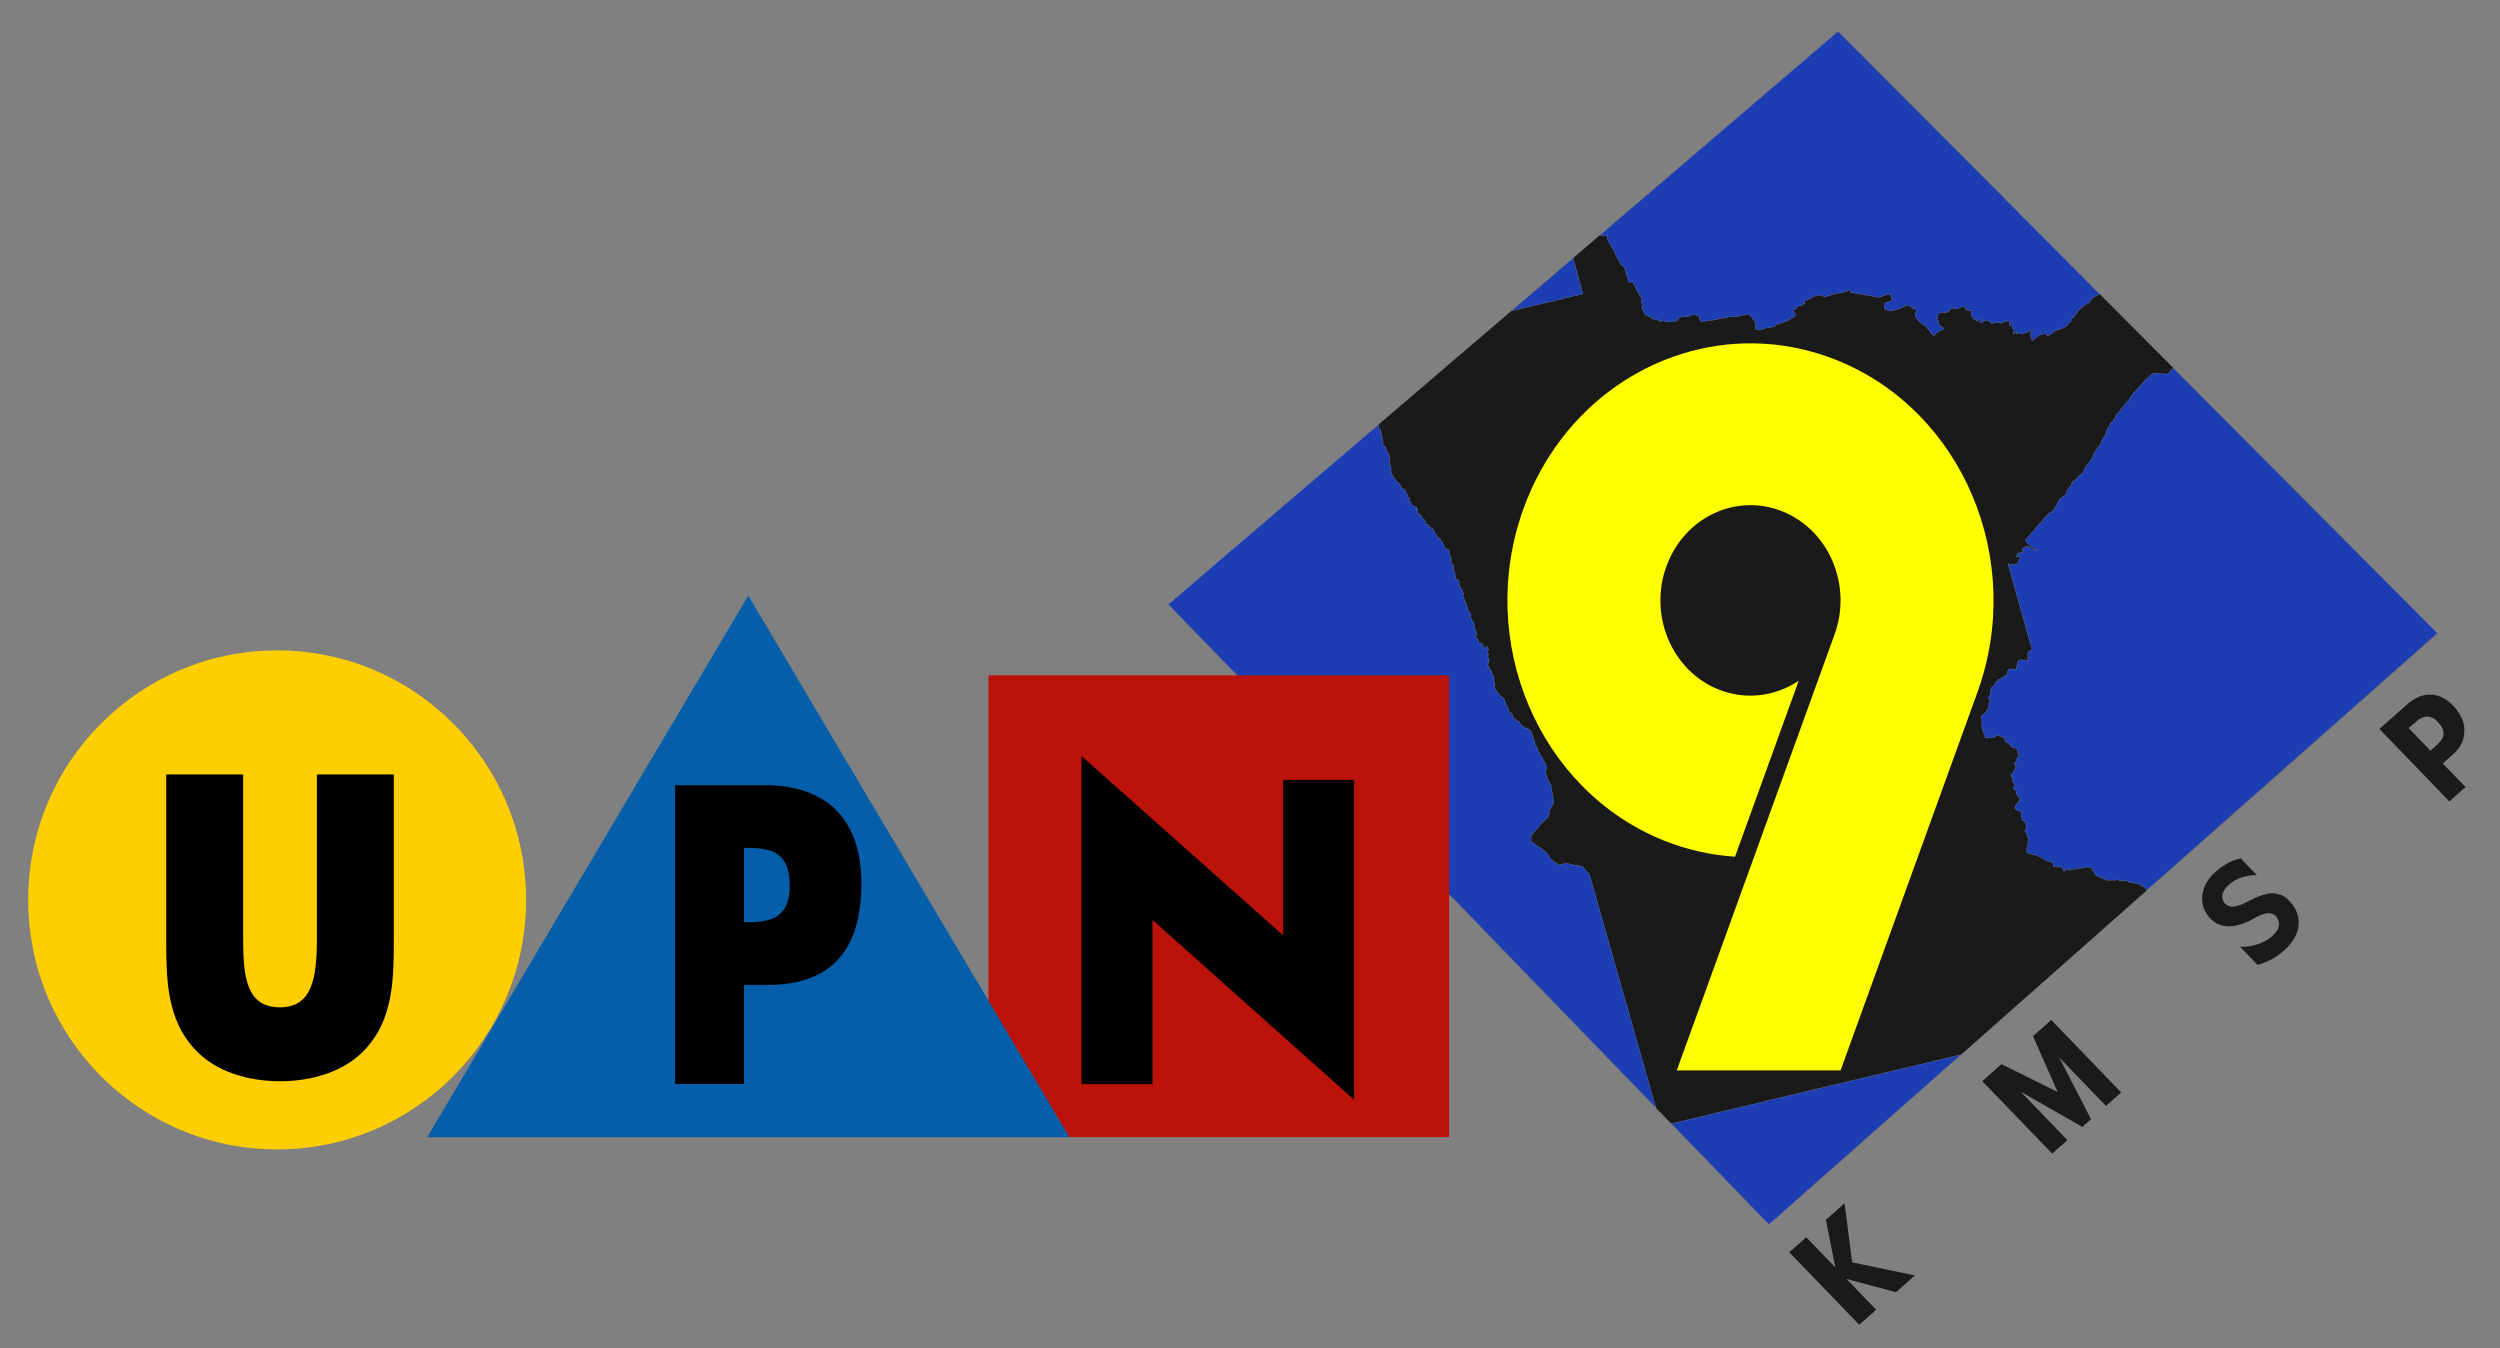 <?xml version="1.0" encoding="UTF-8" standalone="no"?>
<!-- Created with Inkscape (http://www.inkscape.org/) -->

<svg
   width="422.435mm"
   height="227.837mm"
   viewBox="0 0 422.435 227.837"
   version="1.1"
   id="svg1"
   inkscape:version="1.3.2 (091e20e, 2023-11-25, custom)"
   sodipodi:docname="KMSP (1995).svg"
   xmlns:inkscape="http://www.inkscape.org/namespaces/inkscape"
   xmlns:sodipodi="http://sodipodi.sourceforge.net/DTD/sodipodi-0.dtd"
   xmlns="http://www.w3.org/2000/svg"
   xmlns:svg="http://www.w3.org/2000/svg">
  <rect x="0" y="0" width="422.435" height="227.837" fill="#808080" stroke="none"/>
  <sodipodi:namedview
     id="namedview1"
     pagecolor="#ffffff"
     bordercolor="#000000"
     borderopacity="0.25"
     inkscape:showpageshadow="2"
     inkscape:pageopacity="0.0"
     inkscape:pagecheckerboard="0"
     inkscape:deskcolor="#d1d1d1"
     inkscape:document-units="mm"
     inkscape:zoom="0.69219276"
     inkscape:cx="1224.3699"
     inkscape:cy="408.12331"
     inkscape:window-width="1920"
     inkscape:window-height="991"
     inkscape:window-x="-9"
     inkscape:window-y="-9"
     inkscape:window-maximized="1"
     inkscape:current-layer="layer1" />
  <defs
     id="defs1" />
  <g
     inkscape:label="Layer 1"
     inkscape:groupmode="layer"
     id="layer1"
     transform="translate(73.554,-40.481)">
    <path
       id="rect2"
       style="fill:#1a1a1a;fill-rule:evenodd;stroke-width:5.019;stroke-miterlimit:3.5;paint-order:markers stroke fill"
       d="M 123.859,142.616 237.039,45.774 338.323,147.492 225.349,247.398 Z"
       sodipodi:nodetypes="ccccc" />
    <path
       id="path28"
       style="fill:#1d3db3;fill-opacity:1;stroke:#d9d9d9;stroke-width:0.028;stroke-miterlimit:5;stroke-dasharray:none;stroke-opacity:1"
       d="m 237.028,45.788 c -12.803,10.973 -27.487,23.542 -40.212,34.421 l 0.485,0.132 0.335,-0.078 0.42,-0.015 -0.066,0.352 0.09,0.382 1.127,1.945 0.115,0.428 0.983,1.776 0.051,0.106 0.597,0.436 0.731,2.575 0.603,-0.144 1.539,2.824 0.003,0.015 0.06,0.288 -0.135,0.127 0.081,0.124 0.004,0.009 0.018,0.269 0.239,0.308 -0.187,0.165 -0.066,0.124 0.01,0.204 0.289,0.344 0.05,0.247 0.108,0.259 0.148,0.274 v 5.29e-4 l 0.072,0.042 0.339,0.099 0.133,0.056 0.178,0.117 0.191,0.074 0.171,0.122 -0.021,0.005 0.029,0.02 0.037,0.124 0.104,0.056 0.448,-0.003 0.203,0.102 0.202,0.049 0.137,0.081 0.127,0.099 0.089,0.031 0.377,-0.034 0.237,-0.076 0.142,0.009 0.086,0.047 0.205,0.207 0.114,0.016 0.161,-0.046 0.312,-0.042 0.183,0.016 0.265,-0.06 0.27,-0.032 0.173,-0.004 0.256,0.022 0.107,-0.038 0.138,-0.088 0.203,-0.335 0.029,-0.1 0.038,-0.048 0.047,-0.032 0.193,-0.035 0.326,-0.117 0.09,-0.018 0.127,0.012 0.213,0.054 0.317,-0.013 0.203,-0.028 0.268,-0.095 0.343,-0.239 0.359,-0.018 0.19,0.022 0.183,0.104 0.197,-0.021 0.095,0.047 0.079,0.105 0.144,0.116 0.051,0.065 0.049,0.132 0.027,0.387 0.019,0.064 0.113,0.102 0.008,0.007 0.08,0.038 0.053,0.009 0.216,-0.022 0.2,0.029 0.19,-0.042 0.276,-0.11 0.215,-0.036 0.419,-0.037 0.216,0.012 0.361,-0.085 0.247,-0.024 0.316,-0.069 0.183,-0.09 0.183,0.016 0.277,-0.081 0.09,-0.068 0.106,-0.031 0.047,0.054 0.081,-0.003 0.144,-0.059 0.183,-0.027 0.163,0.026 0.119,-0.024 0.418,-0.164 0.124,-0.018 0.226,0.029 0.277,-0.007 0.256,-0.05 0.058,0.004 0.139,0.042 0.207,-0.01 0.339,-0.052 0.192,-0.072 0.018,-0.018 0.01,-0.048 0.052,-0.022 0.502,-0.014 0.685,-0.146 0.152,-0.017 0.069,0.006 0.075,0.022 0.075,0.041 0.209,0.276 0.09,0.041 0.041,0.036 0.088,0.124 0.091,0.209 0.2,0.236 0.112,0.1 0.043,0.063 0.082,0.181 0.012,0.049 0.021,0.175 v 0.161 l -0.022,0.148 0.008,0.041 0.045,0.086 0.025,0.08 -0.006,0.053 -0.069,0.144 -0.006,0.039 0.004,0.048 0.031,0.064 0.085,0.076 0.071,0.03 0.235,0.059 0.095,0.037 0.074,0.045 0.193,-0.031 0.246,-0.068 0.163,-0.047 0.134,-0.012 0.07,-0.01 0.198,-0.108 0.182,-0.061 0.168,-0.022 0.275,-0.085 0.119,-0.004 0.183,0.021 0.074,-0.012 0.302,-0.119 0.349,-0.069 0.206,-0.091 0.037,-0.037 0.025,-0.031 0.038,-0.099 0.015,-0.144 0.043,-0.076 0.059,-0.044 0.048,-0.005 0.112,0.095 0.096,0.046 0.121,0.028 0.044,-0.005 0.085,-0.043 0.035,-0.031 0.079,-0.123 0.062,-0.06 0.124,-0.032 0.155,0.023 0.047,-0.007 0.296,-0.136 0.288,-0.063 0.122,-0.062 0.141,-0.104 0.247,-0.101 0.056,-0.035 0.248,-0.235 0.346,-0.136 0.251,-0.129 0.033,-0.036 0.06,-0.121 0.015,-0.133 -0.017,-0.175 -0.046,-0.135 -0.139,-0.153 -0.179,-0.32 -0.009,-0.09 0.009,-0.034 0.485,-0.159 0.071,-0.065 0.079,-0.146 0.044,-0.052 0.189,-0.163 0.085,-0.097 0.056,-0.039 0.021,-0.005 0.023,0.043 0.117,0.072 0.081,-0.003 0.202,-0.099 0.244,-0.057 0.053,-0.065 0.003,-0.036 0.054,-0.164 0.125,0.026 h 0.02 l 0.019,-0.025 0.01,-0.031 -0.015,-0.06 0.01,-0.255 0.007,-0.042 0.011,-0.008 1.668,-0.842 0.917,-0.211 0.551,0.254 0.104,0.069 0.048,0.032 0.676,-0.205 1.02,-0.317 2.021,-0.379 0.523,-0.337 0.1,0.005 0.166,0.565 0.4,-0.057 0.456,0.179 0.304,-0.035 3.614,0.653 1.301,-0.502 0.467,-0.019 0.286,0.496 0.069,0.092 0.008,0.015 0.003,0.086 0.01,0.018 0.028,0.009 -0.003,0.004 -0.077,0.145 v 0.005 l 0.003,0.034 0.056,0.028 0.05,0.04 -0.048,0.079 -0.105,0.066 -0.204,0.036 -0.146,-0.012 -0.105,0.163 -0.46,0.082 -0.249,0.134 0.027,0.275 -0.07,0.33 0.032,0.067 -0.022,0.205 0.612,0.375 0.503,-0.02 0.165,0.055 1.518,-0.476 0.69,-0.353 0.425,-0.118 0.15,-0.024 0.396,0.291 0.08,0.073 0.104,-0.003 0.045,0.013 0.039,0.047 0.003,0.033 0.155,0.142 0.404,0.028 0.093,0.334 -0.18,0.843 0.275,0.476 0.474,0.493 0.339,0.297 0.108,0.131 0.147,0.095 0.054,-0.032 0.064,0.019 0.254,0.184 0.301,0.365 0.274,0.309 0.11,0.109 0.138,0.164 0.073,0.092 -0.003,0.069 0.033,0.05 0.018,0.007 0.045,-0.024 0.004,0.047 0.016,0.056 0.04,0.055 0.101,0.046 0.028,0.058 0.016,0.066 0.018,0.027 0.141,0.127 0.095,0.071 0.117,-0.099 0.119,-0.231 0.069,-0.045 0.146,-0.064 0.019,-0.061 0.044,-0.034 0.029,-0.002 0.043,0.025 0.027,-0.006 0.111,-0.112 0.067,-0.023 0.113,-0.115 0.627,-0.252 0.183,-0.151 -0.138,-0.198 -0.384,-0.147 -0.124,-0.134 -0.006,-0.13 -0.041,0.005 -0.023,-0.036 -0.187,-0.24 0.005,-0.486 -0.299,-0.199 -0.013,-0.175 0.169,-0.067 -0.014,-0.514 0.428,-0.428 0.802,-0.036 0.068,0.013 0.073,0.064 0.193,-0.059 -0.014,-0.032 -0.02,-0.02 0.047,-0.127 0.182,0.002 0.025,0.039 h 0.013 l 0.268,-0.153 -0.034,-0.084 0.016,-0.057 0.249,-0.224 0.313,-0.139 0.097,0.236 1,-0.199 0.174,-0.021 0.075,-0.137 0.215,-0.088 0.215,-0.041 0.202,0.233 0.063,0.011 0.027,0.051 -0.034,0.063 0.086,0.224 0.181,-0.001 0.185,0.156 0.624,-0.028 -0.074,0.669 0.09,0.254 0.143,0.152 0.121,0.377 0.366,0.054 0.259,0.275 0.067,0.002 0.007,0.02 v 0.017 l 0.024,0.024 0.022,-0.003 0.069,-0.102 v -0.046 l -0.05,-0.016 -0.003,-0.069 0.025,-0.023 0.206,-0.048 0.112,0.024 0.004,0.012 0.024,0.043 0.049,0.05 0.018,0.07 -0.093,0.069 0.021,0.082 -0.003,0.087 0.05,0.078 0.085,-0.02 0.043,-0.001 0.134,0.028 0.063,-0.019 0.011,-0.041 0.049,-0.071 0.149,-0.079 0.152,-0.061 0.081,-0.077 0.163,-0.021 0.015,0.008 0.024,0.012 0.044,-0.008 0.193,-0.064 0.244,0.223 0.383,0.131 0.154,0.29 0.346,-0.127 0.115,-0.055 0.096,-0.027 0.05,0.001 0.295,-0.137 0.047,0.072 0.124,0.042 0.234,0.031 0.123,-0.021 0.097,0.138 0.056,-0.01 0.067,-0.125 0.317,-0.08 0.021,-0.03 0.022,-0.095 0.08,-0.025 0.079,0.085 0.11,0.037 0.082,-0.009 0.054,-0.031 -0.046,-0.135 0.069,-0.008 0.497,0.018 0.122,0.112 0.014,0.127 -0.005,0.044 -0.121,0.225 -0.008,0.054 0.016,0.204 0.035,0.029 0.092,-0.091 0.15,-0.061 0.092,0.031 0.084,0.279 0.003,0.163 -0.017,0.03 0.148,0.163 0.04,0.007 0.046,-0.01 0.024,0.019 0.021,0.054 0.036,0.257 -0.03,0.195 -0.062,0.067 -0.036,0.174 0.003,0.031 0.017,0.023 0.172,-0.009 0.185,-0.121 0.016,-0.038 -0.028,-0.039 0.163,-0.115 0.013,0.116 -0.031,0.171 0.155,0.059 0.084,0.003 0.096,-0.052 0.077,-0.018 0.054,0.023 0.027,-0.057 -0.01,-0.069 0.162,-0.11 0.024,0.005 0.018,0.022 -0.014,0.09 0.349,0.258 0.444,-0.241 0.505,-0.128 0.221,-0.171 0.307,-0.121 0.159,0.104 -0.254,0.322 0.084,0.711 0.112,0.217 0.01,0.228 0.198,0.089 0.408,-0.356 0.931,-0.623 0.455,-0.074 0.278,-0.122 0.082,0.018 0.02,0.109 0.254,0.239 v 0.057 l 0.03,0.012 0.157,-0.021 0.269,-0.197 0.412,-0.195 0.166,-0.262 0.136,-0.144 0.128,0.036 0.248,-0.187 0.189,-0.087 0.083,0.043 0.011,0.031 0.079,-0.011 0.046,-0.024 0.019,-0.026 0.011,-0.024 0.051,-0.045 0.189,-0.067 0.059,-0.001 0.177,-0.045 0.232,-0.081 0.242,-0.181 0.183,-0.05 0.274,-0.211 0.207,-0.37 0.142,-0.135 0.203,-0.137 0.303,-0.667 0.159,0.034 0.11,-0.123 0.281,-0.464 0.291,-0.305 -0.025,-0.044 -0.006,-0.01 -0.03,-0.04 -0.011,-0.039 0.007,-0.032 0.324,-0.202 0.028,-0.052 0.031,-0.115 0.098,-0.088 0.192,-0.119 0.095,-0.076 0.038,-0.124 0.091,-0.114 0.033,0.001 0.022,0.026 0.092,-0.021 0.18,-0.098 0.022,-0.114 0.105,-0.089 0.238,-0.101 0.147,-0.043 0.006,-0.002 0.018,0.01 0.066,-0.002 0.13,-0.075 0.013,-0.068 0.157,-0.189 0.159,-0.096 -0.035,-0.058 0.404,-0.554 0.924,-0.504 0.19,-0.065 0.059,-0.089 c -0.329,-0.32 -14.469,-14.659 -44.177,-44.357 z m -44.766,38.315 -10.403,8.902 c 4.144,-0.967 7.924,-1.87 12.061,-2.866 -0.563,-2.006 -1.105,-3.988 -1.658,-6.036 z m 101.458,18.606 -0.44,0.248 -0.139,0.356 -0.579,0.397 -2.156,-0.199 -0.653,0.494 -0.817,0.712 -2.069,2.303 -0.585,0.783 -0.031,0.08 0.034,0.098 -0.06,0.11 -0.079,0.095 -0.16,0.059 -0.182,0.164 -1.266,1.629 -0.142,0.214 -0.232,0.101 -0.421,0.843 -0.277,0.463 -0.152,0.092 -0.336,0.405 -0.018,0.166 -0.216,0.375 -0.165,0.11 -0.172,0.376 -0.175,0.741 -0.259,0.352 -0.453,0.754 -0.119,0.415 -0.159,0.336 -0.068,0.011 -0.075,0.081 -0.263,0.361 -0.532,0.846 -0.35,0.784 -0.034,0.167 -0.252,0.298 -0.173,0.321 -0.196,0.137 -0.309,0.387 -0.449,0.825 -0.053,0.172 -0.297,0.43 -0.374,0.171 -0.146,0.144 -0.154,0.312 -0.931,0.706 -0.191,0.609 -0.145,0.175 -0.075,0.021 -0.13,0.141 -0.198,0.292 -0.132,0.284 -0.044,0.38 -0.251,0.251 -0.085,0.152 -0.671,0.401 -0.467,0.705 -0.556,0.956 -0.024,0.162 -0.419,0.422 -0.324,0.25 -0.169,0.042 -0.112,0.078 -0.458,0.556 -0.212,0.12 -0.346,0.467 -0.112,0.222 -0.614,0.591 -0.496,0.578 -0.172,0.329 -0.262,0.195 -0.709,0.798 -0.02,0.161 -0.394,0.35 -0.109,0.197 0.212,0.324 0.656,0.587 0.988,0.675 0.233,0.059 -0.079,0.083 -0.298,-0.058 -1.352,-0.738 -0.359,0.089 -0.159,0.051 -0.347,0.323 -0.069,0.146 0.044,0.161 0.061,0.062 -0.031,0.253 -0.041,0.031 -0.131,0.01 -0.261,-0.043 -0.116,0.099 -0.085,0.034 -0.202,0.028 -0.037,0.043 v 0.131 l -0.054,0.108 -0.069,0.061 -0.046,0.061 -0.009,0.042 0.039,0.102 0.144,0.023 0.303,-0.049 0.124,0.059 0.038,0.033 0.035,0.095 -0.009,0.078 -0.051,0.096 -0.11,0.061 -0.079,0.077 -0.09,0.192 -0.065,0.103 -0.012,0.061 0.104,0.128 0.027,0.053 -0.003,0.043 -0.07,0.099 -0.088,0.073 -0.076,0.021 -0.156,-0.036 -0.098,0.016 -0.116,0.104 -0.127,0.051 -0.338,-0.169 -0.048,0.054 -0.079,0.179 -0.087,0.029 -0.057,-0.042 -0.063,-0.106 -0.087,-0.01 -0.102,0.019 -0.059,-0.025 -0.035,-0.057 -0.037,-0.11 -0.081,-0.002 -0.003,0.056 0.02,0.069 0.279,0.941 0.141,0.5 0.696,2.478 0.051,0.209 0.114,0.414 0.322,1.149 0.075,0.274 0.025,0.09 0.661,2.338 0.022,0.062 0.032,0.115 0.004,0.022 0.047,0.163 0.02,0.068 0.04,0.156 0.018,0.07 0.344,1.253 0.137,0.476 0.303,1.089 0.094,0.323 0.371,1.293 0.236,0.868 0.028,0.097 -0.079,0.055 -0.152,0.051 -0.22,0.135 -0.143,0.115 -0.031,0.032 -0.043,0.076 -0.024,0.091 -0.006,0.191 0.007,0.051 -0.02,0.127 -0.025,0.07 0.011,0.051 0.067,0.15 0.016,0.152 -0.003,0.029 -0.027,0.058 -0.044,0.057 -0.003,0.046 0.014,0.072 0.021,0.047 -0.026,0.04 -0.104,0.084 -0.078,0.027 -0.211,0.022 -0.193,-0.028 -0.228,-0.01 -0.349,-0.101 -0.05,-0.004 -0.19,0.058 -0.134,0.098 -0.115,0.106 -0.093,0.154 -0.01,0.117 0.019,0.064 -0.055,0.193 -0.026,0.053 -0.007,0.071 -0.003,0.043 0.027,0.078 -0.042,0.08 -0.098,0.086 -0.02,0.078 0.025,0.062 0.021,0.019 0.053,0.021 0.003,0.019 -0.041,0.092 -0.076,0.082 -0.06,0.037 -0.137,0.005 -0.112,-0.022 -0.12,0.037 -0.253,-0.055 -0.354,-0.017 -0.051,0.005 -0.09,0.046 -0.057,0.048 -0.11,0.133 -0.101,0.224 -0.046,0.039 -0.018,0.032 0.033,0.18 0.042,0.087 0.007,0.123 -0.01,0.018 -0.175,0.059 -0.144,0.109 -0.099,0.025 -0.096,0.071 -0.154,0.154 -0.231,0.08 -0.095,0.093 -0.09,0.115 -0.167,0.023 -0.079,0.084 -0.028,0.013 -0.151,-0.022 -0.045,0.023 -0.018,0.02 0.004,0.027 0.076,0.151 -0.003,0.037 -0.327,0.081 -0.056,0.052 -0.162,0.212 -0.083,0.129 -0.005,0.031 0.044,0.079 -0.009,0.031 -0.124,0.093 -0.238,0.251 -0.08,0.027 -0.077,0.051 -0.07,0.1 -0.112,0.232 -0.14,0.441 -0.014,0.127 0.036,0.101 0.019,0.295 -0.005,0.035 -0.074,0.143 -0.065,0.035 -0.161,0.178 -0.033,0.046 -0.041,0.105 0.01,0.074 0.031,0.055 0.106,0.154 0.052,0.051 0.069,0.094 0.034,0.112 -0.005,0.069 -0.036,0.078 -0.105,0.109 -0.051,0.084 -0.05,0.147 -0.009,0.195 0.032,0.239 -0.003,0.23 -0.197,0.321 -0.065,0.061 -0.011,0.057 -0.011,0.062 -0.063,0.102 -0.05,0.05 -0.065,0.033 -0.145,0.174 -0.037,0.085 -0.029,0.022 -0.098,0.032 -0.08,0.091 -0.033,0.03 -0.108,0.036 -0.021,0.036 0.019,0.078 -0.004,0.015 -0.043,0.028 -0.171,0.065 -0.049,0.053 -0.046,0.09 0.007,0.061 0.038,0.072 0.028,0.31 0.051,0.052 v 0.013 l -0.05,0.212 0.067,0.339 0.027,0.244 -0.027,0.165 0.003,0.118 0.027,0.222 -0.013,0.051 0.018,0.129 0.034,0.049 0.026,0.081 0.01,0.128 0.025,0.082 0.062,0.119 0.113,0.129 0.033,0.083 -0.01,0.137 0.014,0.16 0.026,0.092 0.095,0.108 0.043,0.274 0.046,0.075 0.065,0.038 0.233,0.095 0.482,-0.088 0.054,-0.003 0.207,0.029 0.224,0.002 0.215,-0.056 0.192,-0.091 0.191,-0.151 0.078,-0.044 0.184,-0.059 0.051,-0.006 0.07,0.016 0.132,0.055 0.19,0.112 0.249,0.056 0.457,0.198 0.042,0.054 0.015,0.045 0.011,0.283 0.052,0.164 0.05,0.1 0.06,0.044 0.202,0.094 0.099,0.064 0.256,0.202 0.205,0.213 0.114,0.143 0.12,0.075 0.181,0.161 0.068,0.022 0.342,0.036 0.166,0.036 0.022,0.016 0.206,0.283 0.022,0.09 0.011,0.211 0.05,0.257 0.034,0.063 0.063,0.04 0.012,0.024 0.011,0.147 -0.018,0.11 0.035,0.115 -0.138,0.096 -0.09,0.092 -0.075,0.126 -0.082,0.25 -0.008,0.103 0.028,0.06 -0.013,0.026 -0.271,0.301 -0.085,0.151 -0.005,0.056 0.011,0.066 0.164,0.25 0.033,0.071 0.02,0.072 v 0.068 l -0.044,0.196 -0.065,0.149 -0.26,0.371 -0.059,0.144 -0.062,0.111 -0.213,0.243 -0.138,0.085 -0.031,0.057 -0.003,0.052 0.014,0.05 0.066,0.141 0.078,0.084 0.139,0.102 0.044,0.083 0.028,0.102 -0.033,0.135 -0.049,0.097 v 0.097 l 0.13,0.259 0.054,0.187 0.065,0.102 0.055,0.065 0.046,0.036 0.025,0.055 -0.004,0.152 -0.055,0.095 -0.063,0.077 -0.018,0.064 0.008,0.248 0.024,0.121 0.044,0.11 0.055,0.055 0.301,0.156 0.011,0.052 -0.039,0.179 0.015,0.115 0.036,0.121 0.042,0.082 0.236,0.296 0.174,0.343 0.075,0.064 0.055,0.024 0.034,0.042 0.005,0.022 -0.003,0.057 -0.051,0.142 -0.026,0.038 -0.121,0.129 -0.166,0.229 -0.117,0.197 -0.273,0.309 -0.11,0.287 -0.013,0.052 v 0.055 l 0.027,0.107 0.044,0.08 0.142,0.139 0.097,0.065 0.128,0.063 0.203,0.058 0.201,0.093 0.145,0.094 0.079,0.095 0.016,0.044 v 0.049 l -0.029,0.299 -0.008,0.199 0.057,0.171 0.075,0.134 0.008,0.122 0.03,0.104 0.063,0.159 0.033,0.051 0.037,0.036 0.146,0.044 0.18,0.192 0.169,0.322 0.032,0.101 0.044,0.655 -0.006,0.059 -0.009,0.03 -0.028,0.031 -0.189,0.187 -0.009,0.035 0.003,0.05 0.029,0.128 0.038,0.062 0.131,0.148 0.153,0.143 0.026,0.038 0.008,0.05 -0.029,0.144 -0.008,0.119 0.063,0.184 0.154,0.302 0.026,0.093 v 0.057 l -0.042,0.09 -0.03,0.103 0.004,0.042 0.037,0.075 -0.003,0.043 -0.09,0.247 v 0.081 l 0.048,0.276 -0.004,0.149 -0.038,0.124 -0.101,0.17 -0.051,0.131 -0.035,0.238 0.024,0.235 0.038,0.181 0.02,0.023 0.076,0.031 0.033,0.032 0.021,0.038 0.331,0.117 0.474,0.085 0.214,0.096 0.061,0.012 0.081,-0.003 0.283,0.058 0.572,0.272 0.286,0.118 0.115,0.082 0.242,0.129 0.547,0.344 0.088,0.042 0.119,0.044 0.517,0.105 0.268,0.191 0.07,0.105 0.033,0.118 -0.015,0.148 0.004,0.07 0.02,0.058 0.055,0.068 0.081,0.035 0.074,0.011 0.138,-0.051 0.111,-0.017 0.254,0.095 0.061,0.093 0.06,0.026 0.031,-0.002 0.054,-0.038 0.032,-0.086 0.026,-0.034 0.084,-0.01 0.075,0.01 0.055,0.032 0.169,0.132 0.306,0.278 0.033,0.079 0.004,0.042 -0.011,0.068 0.006,0.045 0.048,0.055 0.044,0.019 0.077,0.002 0.071,-0.024 0.212,-0.21 0.114,-0.069 0.049,-0.011 0.134,0.053 0.083,0.017 0.316,0.032 0.063,-0.019 0.098,-0.071 0.07,-0.022 0.23,0.027 0.312,0.005 0.27,-0.089 0.126,-0.098 0.04,-0.017 0.11,0.004 0.115,0.037 0.12,0.014 0.318,-0.024 0.201,-0.033 0.39,-0.131 0.132,-0.025 0.281,-0.022 0.242,0.022 0.158,0.041 0.215,0.1 0.066,0.045 0.093,0.092 0.125,0.205 0.084,0.088 0.117,0.09 0.017,0.026 0.026,0.049 0.078,0.308 0.037,0.075 0.149,0.156 0.167,0.144 0.219,0.144 0.135,0.07 0.333,0.136 0.296,0.071 0.099,0.044 0.073,0.048 0.123,0.093 0.12,0.072 0.253,0.067 0.127,0.017 0.413,0.02 0.518,0.008 0.16,-0.003 0.458,-0.046 0.307,-0.009 0.076,0.021 0.142,0.081 0.096,0.03 0.28,-0.004 0.214,0.015 0.193,0.055 0.128,-0.009 0.204,-0.052 0.109,0.009 0.066,0.019 0.186,0.131 0.195,0.097 0.413,0.091 0.217,-0.012 0.052,0.008 0.076,0.025 0.066,0.038 0.14,0.046 0.147,0.033 0.068,5.3e-4 0.104,-0.023 0.076,0.003 0.101,0.018 0.154,0.057 0.097,0.045 0.172,0.121 0.09,0.084 0.212,0.147 0.289,0.07 0.063,0.034 0.207,0.225 0.078,0.097 0.096,0.146 0.006,0.024 -0.003,0.093 c 1.612,-1.436 26.158,-23.076 49.147,-43.463 -7.628,-7.629 -24.174,-24.303 -44.582,-44.782 z m -169.842,39.908 c 28.05,28.88 76.778,79.284 82.379,85.05 -0.989,-3.28 -10.978,-38.608 -11.219,-39.406 l -0.043,-0.078 -0.069,-0.037 -0.043,-0.091 -0.122,-0.132 -0.113,-0.057 -0.037,-0.029 -0.027,-0.044 -0.039,-0.103 -0.295,-0.307 -0.108,-0.145 -0.199,-0.23 -0.307,-0.143 -0.134,-0.029 -0.316,-0.125 -0.196,-0.026 -0.181,-0.004 -0.125,0.012 -0.346,-0.047 -0.203,-0.049 -0.162,-0.023 -0.137,-0.055 -0.367,-0.104 -0.352,-0.042 -0.267,0.035 -0.181,0.044 -0.146,0.012 -0.269,0.093 -0.166,5.3e-4 -0.097,0.031 -0.098,0.016 -0.07,-0.01 -0.209,-0.099 -0.243,-0.171 -0.242,-0.217 -0.359,-0.289 -0.175,-0.101 -0.038,-0.036 -0.134,-0.175 -0.077,-0.155 -0.114,-0.107 -0.032,-0.042 -0.03,-0.09 -0.064,-0.095 -0.234,-0.29 -0.236,-0.272 -0.135,-0.136 -0.403,-0.279 -0.11,-0.111 -0.237,-0.187 -0.126,-0.06 -0.063,-0.016 -0.855,-0.588 -0.218,-0.151 -0.01,-0.007 -0.13,-0.087 -0.104,-0.062 -0.104,-0.07 v -0.08 l 0.043,-0.16 -0.017,-0.114 0.004,-0.522 0.027,-0.154 0.066,-0.129 0.046,-0.064 0.091,-0.057 0.017,-0.032 0.403,-0.464 0.625,-0.645 0.048,-0.1 0.078,-0.221 0.083,-0.092 0.543,-0.544 0.403,-0.314 0.237,-0.223 0.15,-0.2 0.144,-0.245 0.108,-0.364 0.005,-0.144 -0.015,-0.12 0.016,-0.096 0.067,-0.209 v -0.079 l 0.018,-0.057 0.035,-0.052 0.116,-0.109 0.086,-0.109 0.062,-0.135 0.061,-0.203 0.062,-0.156 0.052,-0.067 0.101,-0.09 0.052,-0.105 0.025,-0.156 -0.007,-0.188 -0.034,-0.117 0.005,-0.053 0.018,-0.086 -0.098,-0.457 -0.051,-0.076 -0.018,-0.043 0.019,-0.135 -0.047,-0.109 -0.045,-0.254 0.04,-0.046 -0.013,-0.078 -0.047,-0.183 -0.034,-0.101 0.003,-0.065 0.027,-0.111 -0.032,-0.031 -0.026,-0.019 -0.036,-0.09 5.3e-4,-0.032 0.031,-0.076 -0.016,-0.036 -0.04,-0.125 -0.038,-0.224 0.002,-0.049 -0.036,-0.214 -0.03,-0.046 -0.069,-0.052 -0.198,-0.297 -0.154,-0.396 -0.066,-0.227 -0.11,-0.305 -0.024,-0.05 -0.06,-0.078 -0.028,-0.216 -0.107,-0.157 -0.035,-0.078 0.006,-0.289 0.048,-0.363 0.075,-0.122 0.013,-0.077 v -0.171 l -0.022,-0.101 -0.043,-0.048 -0.007,-0.023 -0.013,-0.307 -0.056,-0.062 -0.078,-0.251 -0.061,-0.122 -0.042,-0.057 -0.097,-0.054 -0.076,-0.085 -0.043,-0.063 0.069,-0.055 -0.027,-0.079 -0.163,-0.071 -0.041,-0.041 0.017,-0.038 -0.03,-0.167 -0.172,-0.205 -0.062,-0.032 -0.059,-0.055 -0.044,-0.084 -0.028,-0.295 -0.026,-0.073 -0.029,-0.053 -0.044,-0.017 -0.056,-0.031 -0.037,-0.06 0.005,-0.017 -0.043,-0.067 -0.024,5.3e-4 -0.021,0.005 -0.019,-0.018 -0.009,-0.018 -0.008,-0.028 -0.004,-0.029 -0.007,-0.038 -0.011,-0.02 -0.032,-0.035 -0.031,-0.109 0.001,-0.057 -0.023,-0.084 0.039,-0.061 0.007,-0.023 -0.008,-0.076 -0.037,-0.072 -0.011,-0.003 -0.074,-0.127 -0.152,-0.179 -0.088,-0.023 -0.091,-0.184 -0.118,-0.335 v -0.039 l 0.06,-0.072 0.031,-0.026 0.018,-0.035 0.008,-0.019 5.3e-4,-0.02 -0.011,-0.019 -0.016,-0.013 -0.033,-0.007 -0.04,-0.016 -0.019,-0.038 0.005,-0.044 -0.01,-0.043 -0.029,-0.035 -0.037,-0.034 -0.062,-0.005 -0.026,-0.031 0.001,-0.042 0.015,-0.114 -0.015,-0.185 -0.021,-0.036 -0.079,-0.07 -0.017,-0.031 -5.3e-4,-0.044 0.02,-0.082 -0.03,-0.109 -0.026,-0.028 -0.054,-0.015 -0.029,-0.033 0.008,-0.089 -0.019,-0.033 -0.03,-0.025 -0.047,-0.086 0.002,-0.221 -0.016,-0.046 -0.086,-0.112 -0.05,-0.271 -0.03,-0.012 -0.145,-0.003 -0.161,-0.088 -0.121,-0.042 -0.018,-0.028 0.024,-0.083 -0.074,-0.069 -0.162,-0.012 -0.023,-0.019 -0.012,-0.053 -0.053,-0.016 -0.152,0.093 -0.08,0.011 -0.043,-0.032 -0.06,-0.116 0.001,-0.065 -0.014,-0.037 -0.089,-0.009 -0.103,-0.036 -0.086,-0.099 -0.028,-0.069 -0.155,0.006 -0.028,-0.017 -0.114,-0.213 -0.025,-0.136 -0.284,-0.319 -0.06,-0.053 -0.029,-0.005 -0.049,0.034 -0.068,-0.006 -0.026,-0.034 -5.3e-4,-0.041 -0.027,-0.051 -0.111,-0.003 -0.053,-0.022 -0.014,-0.029 -0.002,-0.042 -0.02,-0.035 -0.025,-0.012 -0.066,0.018 -0.033,-0.047 -0.008,-0.028 0.003,-0.071 -0.024,-0.05 -0.034,-0.015 -0.061,0.007 -0.02,-0.008 -0.026,-0.059 -0.049,-0.056 -0.057,-0.009 -0.072,0.017 -0.064,-0.04 -0.023,-0.04 -0.002,-0.053 0.012,-0.069 -0.022,-0.065 -0.015,-0.019 -0.024,-0.009 -0.032,-0.055 0.002,-0.023 0.043,-0.062 -0.022,-0.132 -0.042,-0.098 -0.045,-0.022 -0.081,-0.073 -0.031,-0.045 -0.003,-0.037 -0.018,-0.013 -0.021,-0.012 -0.046,0.001 -0.045,-0.014 -0.02,-0.056 -0.175,-0.023 -0.033,-0.024 -0.007,-0.031 0.007,-0.067 -0.017,-0.024 -0.038,-0.018 -0.03,-0.043 -0.009,-0.048 0.031,-0.124 -0.002,-0.078 -0.041,-0.009 -0.062,-0.059 0.005,-0.112 -0.009,-0.032 -0.073,-0.063 0.018,-0.112 -0.053,-0.096 -0.078,-0.196 -0.091,-0.064 -0.073,-0.086 -0.011,-0.04 0.025,-0.064 -0.014,-0.042 -0.065,-0.035 -0.007,-0.016 -0.002,-0.015 0.03,-0.04 -0.001,-0.017 -0.024,-0.027 -0.063,-0.022 0.012,-0.103 -0.013,-0.03 -0.07,-0.081 -0.035,-0.027 -0.025,-0.039 0.001,-0.045 0.024,-0.028 0.005,-0.139 -0.095,-0.191 -0.045,-0.034 -0.07,0.002 -0.03,-0.023 -0.016,-0.034 -0.004,-0.084 -0.017,-0.011 -0.052,0.01 -0.034,-0.01 -0.011,-0.058 -0.033,-0.019 -0.085,-0.022 -0.02,-0.028 -0.011,-0.083 -0.021,-0.02 -0.029,-0.01 -0.076,-0.07 -0.071,0.012 -0.056,-0.038 -0.01,-0.034 -0.016,-0.055 -0.001,-0.053 -0.01,-0.012 -0.06,-0.016 -0.029,-0.041 0.002,-0.106 -0.026,-0.029 -0.079,-0.022 -0.021,-0.04 0.005,-0.039 -0.027,-0.034 -0.099,0.003 -0.038,-0.091 -5.3e-4,-0.05 -0.015,-0.031 -0.019,-0.016 -0.114,-0.028 -0.034,-0.035 -0.015,-0.095 0.003,-0.058 -0.015,-0.064 -0.076,-0.178 -0.148,-0.077 -0.073,-0.106 -0.042,-0.181 0.059,-0.117 0.005,-0.08 -0.042,-0.063 -0.006,-0.049 0.003,-0.016 0.07,-0.042 0.012,-0.041 -0.021,-0.049 0.051,-0.096 -0.009,-0.043 -0.022,-0.017 -0.04,-0.006 -0.037,-0.069 0.007,-0.045 -0.018,-0.076 -0.054,-0.108 -0.078,-0.048 -0.011,-0.018 0.033,-0.248 -0.026,-0.195 0.076,-0.082 -0.019,-0.115 -0.025,-0.04 -0.038,-0.016 -0.073,-0.059 0.021,-0.116 -0.018,-0.094 -0.08,-0.038 -0.035,-0.075 -0.004,-0.063 0.01,-0.046 -0.023,-0.068 -0.099,-0.072 -0.012,-0.043 0.008,-0.067 0.027,-0.017 0.01,-0.035 -0.05,-0.036 -0.014,-0.042 0.02,-0.028 -0.004,-0.014 -0.022,-0.028 -0.087,-0.044 -0.024,-0.05 -0.002,-0.075 -0.022,-0.03 -0.068,-0.004 -0.011,-0.012 -0.016,-0.042 0.008,-0.083 -0.022,-0.048 -0.045,-0.042 -0.074,-0.04 -0.027,-0.038 -0.09,-0.407 -0.02,-0.019 -0.108,-0.019 -0.029,-0.023 0.004,-0.026 0.025,-0.033 0.006,-0.053 -0.045,-0.101 0.023,-0.077 0.085,-0.166 0.045,5.3e-4 0.031,-0.017 -0.002,-0.032 -0.069,-0.069 -5.3e-4,-0.023 0.072,-0.04 0.021,-0.056 -0.005,-0.04 -0.025,-0.032 -0.005,-0.034 0.005,-0.017 0.055,-0.023 0.013,-0.029 -0.01,-0.038 -0.029,-0.038 -0.004,-0.05 0.019,-0.065 -0.008,-0.029 -0.028,-0.018 -0.039,-0.005 -0.03,-0.023 -0.02,-0.076 0.005,-0.036 -0.008,-0.034 -0.015,-0.032 -0.044,-0.045 -0.014,-0.05 0.022,-0.073 -0.01,-0.144 -0.022,-0.081 -0.029,-0.022 -0.035,-0.052 0.014,-0.025 0.1,0.003 0.095,0.022 0.028,-0.009 0.011,-0.056 -0.008,-0.106 -0.021,-0.024 -0.033,0.008 -0.035,0.027 -0.038,-0.009 -0.134,-0.256 0.002,-0.209 0.037,-0.094 0.069,0.026 0.035,-0.006 0.01,-0.118 -0.029,-0.073 -0.009,-0.114 0.06,-0.05 -0.011,-0.033 -0.039,-0.026 -0.019,-0.031 -0.004,-0.042 0.014,-0.054 -0.053,-0.028 -0.013,-0.025 -0.007,-0.023 0.014,-0.077 -0.009,-0.033 -0.037,-0.024 -0.032,-0.003 -0.2,0.159 -0.08,0.088 -0.035,0.082 -0.04,0.002 -0.055,-0.07 -0.072,0.004 -0.016,-0.009 -0.02,-0.03 -0.02,-0.076 0.005,-0.091 -0.077,-0.162 -0.036,-0.032 -0.096,0.013 -0.038,-0.016 -0.028,-0.142 -0.026,-0.029 -0.04,-0.121 5.3e-4,-0.084 -0.024,-0.04 -0.051,-0.036 -0.027,0.006 -0.122,0.083 -0.213,-0.043 -0.058,-0.037 -0.016,-0.042 -0.003,-0.165 -0.141,-0.305 -0.062,-0.069 -0.018,-0.072 0.011,-0.051 -0.014,-0.049 -0.072,-0.034 -0.023,0.013 -0.102,-0.048 -0.063,-0.046 -0.015,-0.024 -0.006,-0.029 0.01,-0.036 -0.013,-0.131 -0.02,-0.018 0.029,-0.153 0.049,-0.056 0.122,-0.075 0.016,-0.047 -0.02,-0.028 -0.067,-0.042 -0.018,-0.036 -0.005,-0.034 0.04,-0.045 -0.004,-0.035 -0.019,-0.051 -0.048,-0.039 -0.019,-0.046 -0.001,-0.149 -0.05,-0.143 -0.083,-0.058 -0.064,-0.086 -0.005,-0.047 0.033,-0.023 0.01,-0.025 -0.019,-0.033 -0.043,-0.031 -0.045,-0.115 v -0.028 l 0.038,-0.047 0.003,-0.018 -0.032,-0.058 0.028,-0.056 -0.014,-0.076 -0.028,-0.019 -0.019,-0.035 0.003,-0.106 -0.045,-0.048 -0.002,-0.042 0.02,-0.056 -0.036,-0.113 -0.036,-0.029 -0.013,-0.038 0.011,-0.091 -0.009,-0.046 -0.025,-0.025 -0.062,-0.019 -0.029,-0.024 -0.005,-0.053 0.016,-0.058 -0.025,-0.048 -0.15,-0.081 -0.017,-0.032 0.01,-0.038 0.021,-0.018 0.001,-0.043 -0.009,-0.057 -0.077,-0.043 -0.036,-0.045 -0.001,-0.086 -0.013,-0.045 -0.042,-0.076 -0.073,-0.042 -0.028,-0.039 0.022,-0.086 -0.012,-0.043 -0.025,-0.019 -0.014,-0.035 0.041,-0.091 0.086,-0.081 0.001,-0.018 -0.011,-0.018 -0.048,-0.024 -0.009,-0.018 0.001,-0.036 0.026,-0.049 -0.011,-0.058 -0.06,-0.039 -0.023,-0.096 -0.027,-0.032 -0.105,-0.046 -0.013,-0.032 5.3e-4,-0.025 0.028,-0.083 -0.005,-0.037 -0.014,-0.029 -0.034,-0.023 -0.045,-0.007 -0.027,-0.019 -0.032,-0.043 -0.008,-0.021 0.008,-0.068 -0.009,-0.023 -0.048,-0.037 -0.082,-0.018 -0.037,-0.027 -0.022,-0.035 -0.008,-0.044 0.008,-0.043 0.074,-0.091 0.007,-0.026 -0.037,-0.035 -0.04,-0.016 -0.013,-0.023 0.021,-0.058 -0.002,-0.027 -0.013,-0.032 -0.081,-0.07 -0.005,-0.083 -0.018,-0.042 -0.053,-0.015 -0.032,-0.041 0.001,-0.031 0.05,-0.052 -0.005,-0.017 -0.048,-0.043 -0.022,-0.063 0.014,-0.062 0.044,-0.039 0.005,-0.031 -0.015,-0.034 -0.114,-0.061 -0.018,-0.021 -0.008,-0.026 0.009,-0.038 0.03,-0.066 -0.008,-0.043 -0.029,-0.054 -0.111,-0.045 -0.013,-0.017 0.002,-0.043 -0.009,-0.016 -0.045,-0.042 0.005,-0.029 -0.009,-0.051 -0.02,-0.029 -0.027,-0.004 -0.01,-0.028 0.002,-0.036 0.038,-0.027 0.004,-0.047 -0.022,-0.023 -0.059,-0.006 -0.02,-0.021 -0.002,-0.076 0.021,-0.062 -0.008,-0.037 -0.074,-0.171 -0.092,-0.136 -0.019,-0.077 0.132,-0.337 -0.019,-0.065 -0.081,-0.081 -0.029,-0.008 -0.078,0.014 -0.035,-0.015 -0.021,-0.115 0.01,-0.021 0.072,-0.05 0.01,-0.035 -0.003,-0.025 -0.035,-0.07 0.011,-0.064 -0.016,-0.057 -0.025,-0.025 -0.054,-0.023 -0.013,-0.032 0.026,-0.101 -0.034,-0.065 -0.092,-0.038 -0.103,-0.115 -0.045,-0.076 -0.002,-0.132 -0.028,-0.037 -0.055,-0.007 -0.033,-0.025 -0.035,-0.04 -0.031,-0.095 -0.075,-0.051 -0.004,-0.027 0.045,-0.036 0.009,-0.038 -0.013,-0.023 -0.07,-0.018 -0.044,-0.03 0.01,-0.044 0.069,-0.027 0.028,-0.048 -0.007,-0.123 0.068,-0.085 -0.031,-0.145 -0.012,-0.035 -0.028,-0.024 -0.084,-0.026 -0.021,-0.048 -0.008,-0.095 -0.008,-0.016 -0.076,-0.053 -0.109,-0.047 -0.011,-0.044 -0.021,-0.028 -0.102,-0.014 -0.101,-0.083 -0.01,-0.019 0.005,-0.052 -0.008,-0.018 -0.052,-0.013 -0.018,-0.016 -0.01,-0.036 0.016,-0.04 0.052,-0.058 0.002,-0.057 -0.048,-0.029 -0.017,-0.032 -0.005,-0.032 0.022,-0.089 -0.046,-0.05 -0.005,-0.04 0.021,-0.092 -0.008,-0.029 -0.068,-0.092 -0.036,-0.149 0.007,-0.049 -0.007,-0.029 -0.04,-0.031 -0.015,-0.032 -0.002,-0.035 0.03,-0.048 -0.008,-0.077 -0.079,-0.08 -0.035,-0.1 0.001,-0.051 0.043,-0.087 0.004,-0.07 -0.015,-0.032 -0.075,-0.036 -0.014,-0.02 -0.01,-0.036 0.005,-0.022 0.029,-0.03 -0.003,-0.045 -0.011,-0.025 -0.063,-0.028 -0.007,-0.024 -5.3e-4,-0.043 0.011,-0.029 0.078,-0.115 -0.02,-0.057 -0.042,-0.042 -0.018,-0.064 -0.016,-0.075 0.018,-0.033 -0.001,-0.03 -0.015,-0.025 -0.037,-0.026 -0.022,-0.058 -0.018,-0.011 -0.086,0.006 -0.064,-0.011 -0.045,-0.026 -0.027,-0.075 -0.087,-0.102 -0.008,-0.026 0.019,-0.05 0.035,-0.046 0.032,-0.021 0.066,-0.188 -0.017,-0.031 -0.034,-0.023 -0.018,-0.044 0.022,-0.074 -0.005,-0.048 -0.008,-0.016 -0.05,-0.031 -0.012,-0.028 0.001,-0.023 0.026,-0.047 -0.003,-0.053 -0.041,-0.046 -0.07,-0.036 -0.034,-0.045 -0.01,-0.029 0.02,-0.056 -5.3e-4,-0.043 -0.013,-0.017 -0.031,-0.005 -0.022,-0.044 v -0.028 l 0.037,-0.022 0.039,-0.076 -0.019,-0.039 -0.044,-0.025 -0.026,-0.058 0.033,-0.108 -0.031,-0.254 -0.029,-0.052 -0.076,-0.069 -0.005,-0.04 0.022,-0.021 -0.002,-0.028 -0.032,-0.044 -0.043,-0.018 -0.035,-0.03 0.012,-0.11 -0.029,-0.058 -0.047,-0.043 -0.07,-0.021 -0.269,0.025 -0.016,-0.026 0.044,-0.066 0.003,-0.02 -0.009,-0.011 -0.114,-0.003 -0.07,-0.021 -0.148,-0.311 -0.155,-0.096 -0.001,-0.034 0.063,-0.043 0.025,-0.031 -0.043,-0.186 -0.018,-0.026 -0.099,-0.053 -0.054,-0.143 0.018,-0.077 -0.011,-0.048 -0.05,-0.067 -0.065,-0.044 -0.016,-0.051 -0.06,-0.053 -0.067,0.005 -0.037,-0.023 -0.156,-0.357 -0.027,-0.029 -0.034,-0.015 -0.024,0.007 -0.027,0.069 -0.033,0.028 -0.034,0.002 -0.025,-0.016 -0.017,-0.042 0.036,-0.082 -0.015,-0.027 -0.057,-0.045 -0.057,-0.072 -0.034,-0.025 -0.016,0.011 -0.035,-0.016 -0.008,-0.029 0.007,-0.036 -0.025,-0.053 -0.019,-0.021 -0.106,-0.04 -0.019,-0.05 -0.004,-0.051 -0.027,-0.052 -0.073,-0.028 -0.01,-0.041 0.058,-0.086 0.008,-0.038 -0.018,-0.019 -0.145,-0.081 -0.144,-0.108 -0.063,-0.059 -0.021,-0.037 -0.003,-0.032 0.05,-0.093 0.002,-0.052 -0.023,-0.079 -0.027,-0.055 -0.114,-0.029 -0.009,-0.012 -0.006,-0.041 0.024,-0.028 -0.011,-0.037 -0.066,-0.024 -0.058,-0.037 -0.027,-0.053 0.014,-0.061 -0.071,-0.086 -0.249,-0.124 -0.143,0.008 -0.023,-0.091 -0.13,-0.063 -0.045,0.019 -0.021,-0.008 -0.011,-0.037 0.019,-0.068 0.027,-0.045 0.072,-0.056 -0.004,-0.021 -0.02,-0.023 -0.127,-0.039 -0.068,-0.056 -0.115,0.002 -0.034,0.018 -0.033,-0.004 -0.027,-0.027 -0.016,-0.049 -0.114,-0.082 -0.02,-0.027 -0.007,-0.04 0.028,-0.048 0.006,-0.048 -0.076,-0.091 -0.041,-0.118 0.004,-0.029 0.013,-0.013 -0.02,-0.069 -0.054,-0.021 -0.018,-0.019 -0.016,-0.097 -0.147,-0.159 -0.123,0.022 -0.13,-0.071 -0.002,-0.038 0.02,-0.038 -0.08,-0.25 -0.057,-0.107 -0.057,-0.041 -0.029,-0.002 -0.092,-0.051 -0.015,-0.031 0.044,-0.026 0.024,-0.046 -0.026,-0.029 -0.067,-0.024 -0.242,0.02 -0.082,-0.007 -0.046,-0.026 -0.007,-0.025 0.067,-0.067 0.008,-0.045 -0.04,-0.039 -0.09,-0.026 -0.055,-0.046 -0.011,-0.068 0.091,-0.1 -0.005,-0.034 -0.144,-0.071 -0.003,-0.083 0.056,-0.078 -0.014,-0.042 -0.097,-0.06 -0.036,-0.069 0.025,-0.014 0.077,0.038 0.065,0.004 0.032,-0.048 -0.028,-0.077 -0.057,-0.062 -0.145,-0.041 0.094,-0.082 -0.006,-0.044 -0.285,-0.142 -0.136,-0.038 -0.053,-0.071 0.011,-0.091 -0.029,-0.069 -0.068,-0.013 -0.116,0.012 -0.134,-0.03 -0.089,-0.057 -0.039,-0.066 -0.004,-0.045 0.021,-0.113 -0.015,-0.061 -0.049,-0.056 -0.114,-0.037 -0.057,-0.027 -0.014,-0.021 -0.004,-0.037 0.049,-0.096 0.003,-0.041 -0.067,-0.078 -0.007,-0.036 0.015,-0.143 0.003,-0.2 -0.008,-0.06 -0.019,-0.032 -0.037,-0.026 -0.162,-0.043 -0.057,-0.056 -0.127,-0.268 0.013,-0.051 0.033,-0.058 -0.018,-0.044 -0.037,-0.009 -0.087,0.007 -0.032,-0.012 -0.046,-0.048 -0.01,-0.059 0.021,-0.137 -0.005,-0.037 -0.134,-0.348 -0.081,-0.151 -0.056,-0.071 -0.042,-0.031 -0.162,-0.044 -0.096,-0.042 -0.3,-0.276 -0.106,0.009 -0.033,-0.012 -0.009,-0.016 -5.2e-4,-0.04 0.045,-0.088 -0.008,-0.124 -0.034,-0.094 -0.069,-0.071 -0.068,-0.019 -0.014,-0.022 -0.007,-0.036 0.018,-0.051 -0.013,-0.042 -0.03,-0.038 -0.083,-0.034 -0.057,-0.119 -0.045,-0.022 -0.035,0.001 -0.121,0.051 -0.075,-0.016 -0.019,-0.032 -5.3e-4,-0.041 0.021,-0.08 5.3e-4,-0.03 -0.014,-0.041 -0.031,-0.045 -0.154,-0.162 -0.049,-0.067 -0.065,-0.145 -0.072,-0.056 -0.02,-0.044 -0.003,-0.051 -0.062,-0.047 -0.149,-0.012 -0.024,-0.032 -0.025,-0.077 0.018,-0.081 -5.3e-4,-0.059 -0.005,-0.058 -0.018,-0.063 -0.024,-0.03 -0.052,-0.017 -0.061,-0.048 -0.092,-0.142 -0.02,-0.075 0.009,-0.072 0.037,-0.078 0.006,-0.033 -0.007,-0.034 -0.026,-0.065 -0.028,-0.019 -0.037,-0.005 -0.037,-0.029 -0.015,-0.036 0.044,-0.185 -0.002,-0.029 0.033,-0.116 -0.06,-0.128 -0.006,-0.048 0.009,-0.044 0.048,-0.047 -0.014,-0.076 -0.066,-0.041 -0.027,-0.067 0.029,-0.061 -0.015,-0.048 -0.02,-0.043 -0.043,-0.012 -0.022,-0.032 -0.005,-0.053 0.019,-0.034 -0.008,-0.05 -0.012,-0.022 -0.067,-0.016 -0.042,-0.04 -0.028,-0.065 0.02,-0.038 0.065,-0.062 -0.007,-0.036 -0.083,-0.074 -0.021,-0.064 0.005,-0.035 0.062,-0.114 0.074,-0.032 0.02,-0.034 v -0.05 l -0.014,-0.026 -0.046,-0.043 -0.016,-0.035 -0.004,-0.025 0.028,-0.063 -0.015,-0.051 -0.041,-0.043 -0.049,-5.3e-4 -0.024,-0.015 -0.01,-0.04 0.018,-0.051 0.087,-0.052 0.019,-0.026 0.084,-0.248 -0.014,-0.04 -0.035,-0.052 -0.133,-0.146 -0.074,-0.031 -0.036,0.01 -0.039,-0.019 -0.026,-0.073 -0.004,-0.05 0.02,-0.027 0.075,-0.022 0.011,-0.021 -0.002,-0.042 -0.008,-0.012 -0.091,-0.041 -0.039,-0.138 -0.026,-0.022 -0.084,-0.018 -0.027,-0.024 -0.03,-0.068 -0.006,-0.076 -5.3e-4,-0.033 0.021,-0.031 0.022,-0.082 -0.014,-0.062 -0.014,-0.026 -0.075,-0.013 -0.048,0.013 -0.026,-0.016 -0.021,-0.067 0.025,-0.12 -0.015,-0.111 -0.021,-0.033 -0.144,-0.059 -0.032,-0.071 -0.003,-0.084 -0.016,-0.035 -0.05,-0.026 -0.085,-0.009 -0.114,-0.119 -0.051,-0.179 -0.005,-0.047 0.008,-0.044 0.034,-0.035 0.021,-0.085 -0.008,-0.169 -0.013,-0.045 -0.028,-0.041 -0.068,-0.042 -0.05,-0.063 -0.046,-0.133 -0.002,-0.037 0.015,-0.046 0.056,-0.072 0.048,-0.145 -0.003,-0.069 -0.048,-0.127 -0.083,-0.092 -0.085,-10e-4 -0.027,-0.068 0.008,-0.029 0.087,-0.064 0.009,-0.066 -0.016,-0.055 -0.054,-0.029 -0.044,-0.057 -0.013,-0.037 0.041,-0.081 0.011,-0.05 -0.01,-0.092 -0.034,-0.059 -0.052,-0.021 -0.013,-0.017 -0.024,-0.085 10e-4,-0.041 0.043,-0.098 -0.011,-0.112 -0.027,-0.088 -0.038,-0.025 -0.166,-0.037 -0.042,-0.051 -0.04,-0.071 -0.025,-0.115 0.026,-0.034 v -0.044 l -0.039,-0.038 -0.043,-0.017 -0.026,-0.064 0.012,-0.04 0.056,-0.062 0.008,-0.045 -0.048,-0.2 c -11.784,10.073 -23.697,20.164 -35.483,30.359 z m 133.899,76.088 c -22.915,5.427 -34.443,8.205 -48.914,11.654 1.877,1.93 14.704,15.179 16.487,17.022 10.278,-9.126 32.427,-28.676 32.427,-28.676 z"
       sodipodi:nodetypes="ccccccccccccccccccccccccccccccccccccccccccccccccccccccccccccccccccccccccccccccccccccccccccccccccccccccccccccccccccccccccccccccccccccccccccccccccccccccccccccccccccccccccccccccccccccccccccccccccccccccccccccccccccccccccccccccccccccccccccccccccccccccccccccccccccccccccccccccccccccccccccccccccccccccccccccccccccccccccccccccccccccccccccccccccccccccccccccccccccccccccccccccccccccccccccccccccccccccccccccccccccccccccccccccccccccccccccccccccccccccccccccccccccccccccccccccccccccccccccccccccccccccccccccccccccccccccccccccccccccccccccccccccccccccccccccccccccccccccccccccccccccccccccccccccccccccccccccccccccccccccccccccccccccccccccccccccccccccccccccccccccccccccccccccccccccccccccccccccccccccccccccccccccccccccccccccccccccccccccccccccccccccccccccccccccccccccccccccccccccccccccccccccccccccccccccccccccccccccccccccccccccccccccccccccccccccccccccccccccccccccccccccccccccccccccccccccccccccccccccccccccccccccccccccccccccccccccccccccccccccccccccccccccccccccccccccccccccccccccccccccccccccccccccccccccccccccccccccccccccccccccccccccccccccccccccccccccccccccccccccccccccccccccccccccccccccccccccccccccccccccccccccccccccccccccccccccccccccccccccccccccccccccccccccccccccccccccccccccccccccccccccccccccccccccccccccccccccccccccccccccccccccccccccccccccccccccccccccccccccccccccccccccccccccccccccccccccccccccccccccccccccccccccccccccccccccccccccccccccccccccccccccccccccccccccccccccccccccccccccccccccccccccccccccccccccccccccccccccccccccccccccccccccccccccccccccccccccccccccccccccccccccccccccccccccccccccccccccccccccccccccccccccccccccccccccccccccccccccccccccccccccccccccccccccccccccccccccccccccccccccccccccccccccccccccccccccccccccccccccccccccccccccccccccccccccccccccccccccccccccccccccccccccccccccccccccccccccccccccccccccccccccccccccccccccccccccccccccccccccccccccccccccccccccccccccccccccccccccccccccccccccccccccccccccccccccccccccccccccccccccccccccccccccccccccccccccccccccccccccccccccccccccccccccccccccccccccccccccccccccccccccccccccccccccccccccccccccccccccccccccccccccccccccccccccccccccccccccccccccccccccccccccccccccccccccccccccccccccccccccccccccccccccccccccccccccccccccccccccccccccccccccccccccccccccccccccccccccccccccccccccccccccccccccccccccccccccccccccccccccccccccccccccccccccccccccccccccccccccccccccccccccccccccccccccccccccccccccccccccccccccccccccccccccccccccccccccccccccccccccccccccccccccccccccccccccccccccccccccccccccccccccccccccccccccccccccccccccccccccccccccccccccccccccccccccccccccccccccccccccccccccccccccccccccccccccccccccccccccccccccccccccccccccccccccccccccccccccccccccccccc" />
    <path
       style="fill:#f9f9f9;fill-opacity:1;stroke:#d9d9d9;stroke-width:0.007;stroke-miterlimit:0;stroke-dasharray:none;stroke-opacity:1"
       d=""
       id="path37" />
    <path
       style="fill:#ffff00;fill-opacity:1;stroke:none;stroke-width:1.564;stroke-linecap:square;stroke-linejoin:miter;stroke-miterlimit:4;stroke-dasharray:none;stroke-dashoffset:0;stroke-opacity:0.439"
       d="m 222.838,98.499 c -16.741,-0.26 -32.617,10.408 -38.952,27.909 -8.109,22.401 2.486,47.513 23.664,56.09 3.87,1.552 7.94,2.474 12.071,2.738 l 10.759,-29.725 c -4.057,2.73 -9.097,3.271 -13.59,1.459 -7.848,-3.178 -11.774,-12.485 -8.769,-20.786 3.005,-8.302 11.803,-12.455 19.652,-9.277 7.848,3.178 11.774,12.485 8.769,20.786 l -26.66,73.653 h 27.675 l 23.122,-63.879 c 8.109,-22.401 -2.488,-47.513 -23.667,-56.09 -4.633,-1.876 -9.387,-2.805 -14.075,-2.877 z"
       id="path1647"
       inkscape:connector-curvature="0"
       sodipodi:nodetypes="scccccsssccsss" />
    <ellipse
       class="st0"
       cx="-26.725"
       cy="192.54"
       id="circle1"
       rx="42.067"
       ry="42.16"
       style="fill:#ffce00;stroke-width:1.285" />
    <rect
       x="93.465"
       y="154.596"
       class="st1"
       width="77.851"
       height="78.023"
       id="rect1"
       style="fill:#bb130a;stroke-width:1.285" />
    <path
       d="m -7.01,171.351 v 28.393 c 0,6.495 -0.234,12.924 -4.617,17.812 -3.682,4.152 -9.467,5.625 -14.61,5.625 -5.143,0 -10.929,-1.473 -14.61,-5.625 -4.383,-4.888 -4.617,-11.317 -4.617,-17.812 v -28.393 h 12.999 v 27.924 c 0,6.562 0.686,11.416 6.228,11.416 5.357,0 6.228,-4.854 6.228,-11.416 v -27.924 z"
       id="path1"
       style="stroke-width:1.285" />
    <polygon
       points="174.489,66.191 174.489,24.191 165.152,24.191 165.152,44.602 138.617,21.064 138.617,64.134 147.955,64.134 147.955,42.574 "
       id="polygon1"
       transform="matrix(1.284,0,0,1.287,-68.792,141.127)" />
    <polygon
       class="st2"
       points="52.511,71.106 137.021,71.106 94.766,0 "
       id="polygon2"
       transform="matrix(1.284,0,0,1.287,-68.792,141.127)"
       style="fill:#045eaa" />
    <path
       d="M 55.737,173.158 H 40.52 v 50.491 H 52.153 v -16.741 h 3.998 c 10.149,0 15.847,-5.223 15.847,-17.143 0,-11.585 -6.647,-16.607 -16.262,-16.607 z m -3.583,23.168 v -12.586 c 4.233,0.019 7.738,0.365 7.738,6.427 0,5.853 -3.75,6.145 -7.738,6.16 z"
       id="path2"
       style="stroke-width:1.285" />
    <path
       id="path3413"
       style="font-style:normal;font-weight:bold;font-size:32.55px;font-family:Verdana;text-align:start;text-anchor:start;fill:#1a1a1a;fill-opacity:1;stroke-width:1.607"
       d="m 300.847,187.769 c -1.35,1.197 -2.106,2.537 -2.269,4.02 -0.163,1.483 0.305,2.794 1.405,3.935 2.207,2.288 5.413,0.99 6.93,0.16 1.141,-0.613 2.929,-1.758 4.103,-0.587 0.048,0.053 0.824,0.938 0.391,2.062 -0.092,0.224 -0.253,0.468 -0.484,0.734 -0.231,0.266 -0.427,0.47 -0.588,0.613 -0.626,0.556 -1.414,0.995 -2.364,1.318 -0.949,0.323 -1.949,0.467 -3,0.432 0.638,0.652 2.284,2.409 2.921,3.055 0.817,-0.216 1.25,-0.378 2.055,-0.761 0.805,-0.383 1.634,-0.953 2.486,-1.709 1.474,-1.307 2.277,-2.719 2.408,-4.235 0.132,-1.516 -0.384,-2.877 -1.548,-4.083 -0.815,-0.844 -1.367,-1.056 -2.253,-1.252 -1.393,-0.308 -3.593,0.731 -4.278,1.081 -1.019,0.532 -2.036,1.123 -3.234,1.145 -0.374,0.011 -0.795,-0.225 -1.12,-0.537 -0.324,-0.311 -0.428,-0.739 -0.461,-1.021 -0.032,-0.282 0.001,-0.543 0.102,-0.784 0.107,-0.278 0.253,-0.533 0.438,-0.762 0.184,-0.23 0.387,-0.443 0.608,-0.639 0.626,-0.556 1.368,-0.967 2.226,-1.234 0.858,-0.267 1.684,-0.387 2.48,-0.36 -0.435,-0.454 -2.093,-2.18 -2.739,-2.839 -0.711,0.193 -1.171,0.272 -1.983,0.701 -0.812,0.43 -1.556,0.945 -2.234,1.546 z m -72.052,64.317 11.814,12.246 2.862,-2.538 -5.027,-5.211 8.37,2.246 3.188,-2.827 -10.588,-2.217 -1.281,-9.98 -3.155,2.798 1.581,8.025 -4.901,-5.08 z m 32.606,-28.919 11.814,12.246 2.567,-2.277 -7.911,-8.2 10.435,5.961 1.471,-1.305 -5.386,-10.439 7.911,8.2 2.566,-2.276 -11.814,-12.246 -3.077,2.729 4.154,9.433 -9.493,-4.698 z m 67.106,-59.518 11.814,12.246 2.735,-2.426 -3.848,-3.989 1.702,-1.51 c 0.774,-0.686 1.302,-1.384 1.584,-2.092 0.282,-0.708 0.401,-1.49 0.358,-2.347 -0.035,-0.63 -0.222,-1.281 -0.561,-1.952 -0.339,-0.671 -0.773,-1.28 -1.302,-1.829 -0.682,-0.707 -1.379,-1.213 -2.092,-1.518 -0.712,-0.304 -1.438,-0.429 -2.177,-0.373 -0.615,0.047 -1.219,0.209 -1.812,0.485 -0.592,0.276 -1.226,0.713 -1.9,1.311 z m 4.941,-0.139 0.47,-0.417 c 0.451,-0.4 0.818,-0.713 1.102,-0.94 0.284,-0.226 0.632,-0.4 1.043,-0.521 0.309,-0.091 0.665,-0.083 1.067,0.023 0.402,0.106 0.77,0.332 1.103,0.678 0.339,0.351 0.735,0.837 0.892,1.151 0.157,0.314 0.233,0.636 0.226,0.967 -0.014,0.378 -0.139,0.734 -0.377,1.068 -0.238,0.333 -0.59,0.706 -1.055,1.119 l -0.783,0.695 z" />
  </g>
</svg>
